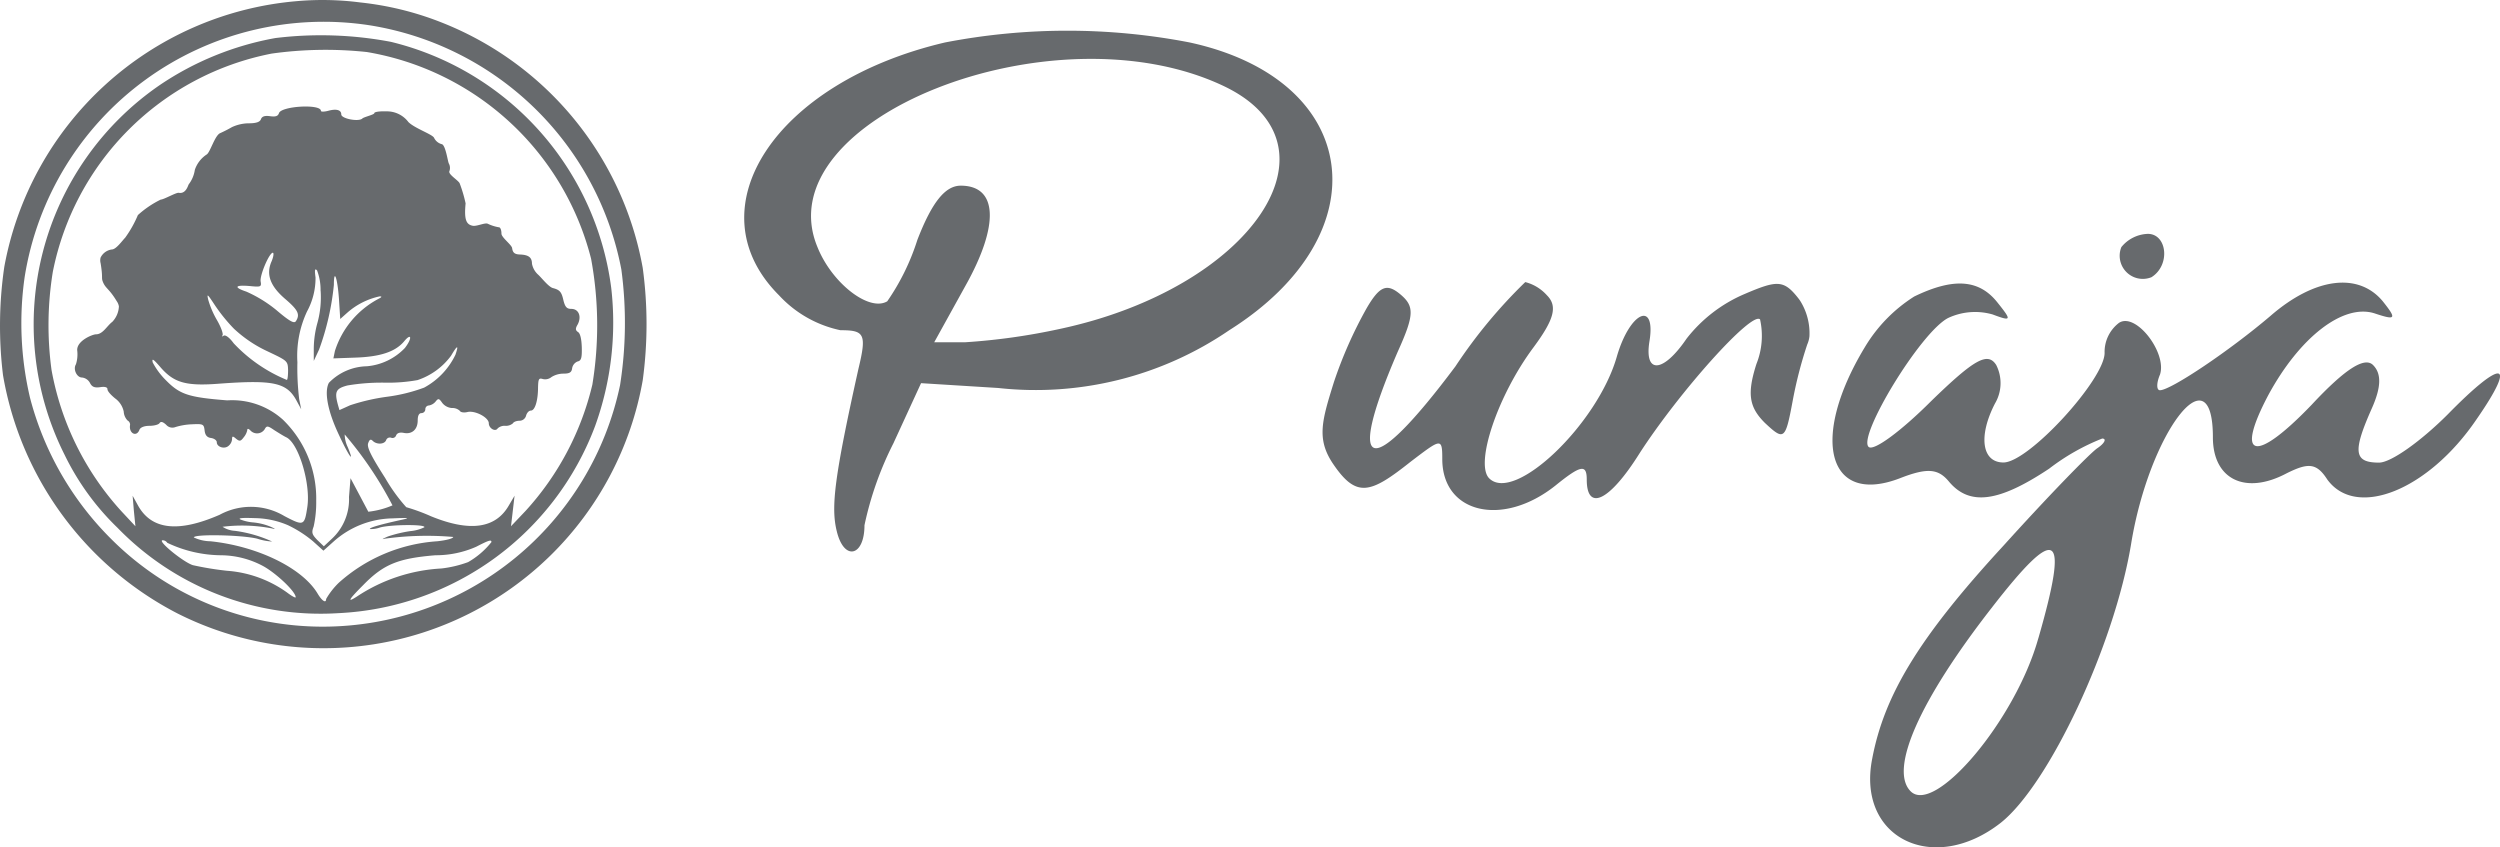 <?xml version="1.0" encoding="UTF-8"?> <svg xmlns="http://www.w3.org/2000/svg" width="147.52" height="50" viewBox="0 0 147.52 50"><g transform="translate(-253.5 -298.503)"><path d="M683.022,316.436c-10.018,2.345-14.919,9.8-9.8,14.919a6.854,6.854,0,0,0,3.623,2.061c1.42,0,1.563.213,1.066,2.273-1.42,6.393-1.634,8.17-1.279,9.591.426,1.776,1.634,1.492,1.634-.355a19.707,19.707,0,0,1,1.705-4.831l1.634-3.553,4.547.284a20.243,20.243,0,0,0,13.641-3.41c9.023-5.684,7.815-14.777-2.345-16.98A37.912,37.912,0,0,0,683.022,316.436Zm16.411,2.558c7.389,3.481,1.705,11.935-9.662,14.351a37.467,37.467,0,0,1-5.542.781h-1.847l1.847-3.339c1.989-3.553,1.918-5.9-.284-5.9-.923,0-1.705.995-2.558,3.2a13.57,13.57,0,0,1-1.776,3.623c-1.066.639-3.268-1.066-4.12-3.2C672.365,320.983,689.345,314.234,699.433,318.994Z" transform="translate(-373.755 -15.428)" fill="#676a6d"></path><path d="M1442.94,430.542a1.365,1.365,0,0,0,1.776,1.776c1.136-.711.923-2.558-.214-2.558A2.1,2.1,0,0,0,1442.94,430.542Z" transform="translate(-1064.263 -117.457)" fill="#676a6d"></path><path d="M998.373,458.372a25.237,25.237,0,0,0-1.918,4.334c-.711,2.273-1.022,3.337-.1,4.759,1.42,2.131,2.23,1.848,4.645-.069,1.776-1.35,1.847-1.42,1.847-.142,0,3.2,3.553,4.05,6.678,1.563,1.492-1.208,1.847-1.278,1.847-.355,0,1.918,1.35,1.279,3.126-1.563,2.345-3.623,6.607-8.384,7.1-7.886a4.459,4.459,0,0,1-.213,2.628c-.569,1.776-.426,2.558.5,3.481,1.137,1.066,1.208.995,1.634-1.278a24.846,24.846,0,0,1,.863-3.349,1.657,1.657,0,0,0,.131-.485,3.606,3.606,0,0,0-.5-2.016,1.984,1.984,0,0,0-.157-.228c-.862-1.1-1.256-1.071-3.183-.246a8.614,8.614,0,0,0-3.41,2.628c-1.35,1.989-2.487,2.131-2.2.213.426-2.487-1.137-1.847-1.918.853-1.137,3.978-6.039,8.668-7.531,7.176-.853-.853.5-4.9,2.628-7.743,1.208-1.634,1.42-2.415.781-3.055a2.567,2.567,0,0,0-1.279-.781,29.854,29.854,0,0,0-4.12,4.973c-5.045,6.749-6.536,6.393-3.41-.853.995-2.2.995-2.7.142-3.41C999.582,456.881,999.155,457.022,998.373,458.372Z" transform="translate(-664.241 -141.663)" fill="#676a6d"></path><path d="M1286.78,457.988a9,9,0,0,0-2.912,2.984c-3.268,5.4-2.2,9.378,2.061,7.743,1.634-.639,2.273-.569,2.912.213,1.208,1.42,2.912,1.208,5.9-.781a12.917,12.917,0,0,1,3.126-1.776c.284,0,.142.284-.284.569s-2.912,2.842-5.542,5.754c-4.973,5.4-7.034,8.81-7.744,12.575-.923,4.689,3.623,6.892,7.6,3.765,2.842-2.273,6.678-10.443,7.673-16.411,1.066-6.607,4.831-11.51,4.831-6.323,0,2.487,1.918,3.41,4.334,2.131,1.278-.639,1.776-.639,2.415.355,1.705,2.345,5.968.639,8.81-3.553,2.415-3.481,1.563-3.623-1.705-.284-1.563,1.563-3.339,2.842-4.05,2.842-1.492,0-1.563-.639-.426-3.2.569-1.278.569-2.061.072-2.558s-1.634.213-3.623,2.345c-3.339,3.481-4.547,3.2-2.558-.569,1.847-3.41,4.4-5.4,6.252-4.831,1.278.426,1.35.355.5-.711-1.42-1.705-3.979-1.42-6.607.853-2.415,2.061-5.9,4.4-6.536,4.4-.213,0-.213-.426,0-.923.426-1.278-1.42-3.695-2.415-3.055a2.156,2.156,0,0,0-.853,1.776c0,1.563-4.476,6.465-5.968,6.465-1.279,0-1.492-1.563-.5-3.481a2.362,2.362,0,0,0,.072-2.273c-.5-.781-1.279-.355-3.837,2.131-1.776,1.776-3.41,2.984-3.695,2.7-.639-.639,3.055-6.749,4.689-7.6a3.757,3.757,0,0,1,2.628-.213c1.137.426,1.137.355.284-.711C1290.617,456.994,1289.125,456.852,1286.78,457.988Zm7.318,20.176c-1.35,4.831-6.11,10.443-7.531,9.023-1.279-1.278.5-5.328,4.76-10.8C1295.234,471.344,1295.945,471.771,1294.1,478.164Z" transform="translate(-920.323 -141.99)" fill="#676a6d"></path><path d="M270.976,298.574a19.2,19.2,0,0,0-17.223,15.678,24.035,24.035,0,0,0-.075,6.391A19.521,19.521,0,0,0,263.971,334.7a19.125,19.125,0,0,0,27.455-13.757,24.572,24.572,0,0,0,0-6.631,19.21,19.21,0,0,0-11.972-14.523,18.208,18.208,0,0,0-4.681-1.14A17.348,17.348,0,0,0,270.976,298.574ZM275.342,300a18.007,18.007,0,0,1,14.822,14.4,23.671,23.671,0,0,1-.075,6.827A17.928,17.928,0,0,1,272.6,335.481a17.65,17.65,0,0,1-12.542-5.176,18.225,18.225,0,0,1-4.786-8.327,19.191,19.191,0,0,1-.315-7.141A17.864,17.864,0,0,1,275.342,300Z" fill="#676a6d"></path><path d="M286.635,318.44a17.814,17.814,0,0,0-6.8,2.761A17.126,17.126,0,0,0,274.2,343.03a15.208,15.208,0,0,0,3.121,4.305,16.692,16.692,0,0,0,13.022,5.041,17.04,17.04,0,0,0,15.167-11.057,17.945,17.945,0,0,0,.945-8.146,17.216,17.216,0,0,0-12.992-14.508A22.126,22.126,0,0,0,286.635,318.44Zm5.4.824a16.472,16.472,0,0,1,13.233,12.2,21.639,21.639,0,0,1,.075,7.426,16.779,16.779,0,0,1-3.946,7.456l-.855.9.105-.9.105-.9-.345.586c-.78,1.35-2.3,1.56-4.576.63a11.45,11.45,0,0,0-1.47-.54,10.166,10.166,0,0,1-1.245-1.725c-.825-1.29-1.08-1.8-1.005-2.041.075-.225.15-.27.27-.15.24.24.705.21.795-.045a.232.232,0,0,1,.3-.135.222.222,0,0,0,.285-.135c.06-.15.225-.2.465-.15.48.09.811-.21.811-.735,0-.285.075-.435.225-.435a.231.231,0,0,0,.225-.225.218.218,0,0,1,.21-.225.664.664,0,0,0,.39-.225c.165-.21.21-.2.4.075a.8.8,0,0,0,.57.3.634.634,0,0,1,.465.165c.045.09.24.12.435.075.45-.12,1.275.315,1.275.66,0,.3.39.525.525.3a.6.6,0,0,1,.45-.15.63.63,0,0,0,.45-.15c.045-.09.225-.15.4-.15a.4.4,0,0,0,.375-.3c.045-.165.165-.3.285-.3.24,0,.421-.586.421-1.38.015-.48.045-.555.285-.48a.587.587,0,0,0,.51-.12,1.352,1.352,0,0,1,.706-.2c.36,0,.48-.075.51-.315a.527.527,0,0,1,.315-.4c.225-.045.27-.21.255-.84-.015-.48-.09-.825-.225-.9-.15-.105-.165-.2-.015-.45.24-.465.06-.915-.375-.915-.27,0-.375-.105-.48-.555s-.21-.57-.615-.675c-.255-.075-.646-.586-.855-.78a1.16,1.16,0,0,1-.375-.66c0-.375-.21-.525-.735-.54-.285-.015-.4-.105-.435-.375-.03-.2-.63-.63-.63-.855,0-.2-.06-.375-.15-.375a2.459,2.459,0,0,1-.66-.21c-.165-.075-.646.165-.885.12-.4-.075-.51-.39-.421-1.321a8.061,8.061,0,0,0-.345-1.17c-.045-.165-.675-.525-.615-.72a.547.547,0,0,0-.03-.465c-.06-.105-.194-1.11-.421-1.14a.7.7,0,0,1-.45-.375c-.105-.21-1.14-.555-1.515-.93a1.583,1.583,0,0,0-1.29-.63c-.4-.015-.72.03-.72.105,0,.09-.615.225-.705.315-.21.21-1.245.015-1.245-.24,0-.27-.3-.345-.78-.21-.24.06-.421.06-.421,0,0-.421-2.34-.285-2.475.135-.06.18-.2.225-.525.18s-.48.015-.54.18-.285.24-.72.24a2.414,2.414,0,0,0-.99.225,7.757,7.757,0,0,1-.705.36c-.315.15-.586,1.155-.795,1.261a1.744,1.744,0,0,0-.69.9h0a1.845,1.845,0,0,1-.36.855c-.04.052-.158.58-.586.5-.15-.03-.885.4-1.065.4a5.759,5.759,0,0,0-1.35.915,6.68,6.68,0,0,1-.75,1.335c-.165.165-.5.646-.75.69a.861.861,0,0,0-.7.483.637.637,0,0,0,0,.327c.151.9.028.842.138,1.112.159.393.366.389.807,1.123a.764.764,0,0,1,.135.315,1.4,1.4,0,0,1-.39.915c-.321.244-.557.735-.96.735-.2,0-1.14.375-1.11.945a1.95,1.95,0,0,1-.075.825c-.18.285.045.78.36.78a.606.606,0,0,1,.465.315c.12.24.27.3.6.255.285-.045.435,0,.435.12s.21.345.45.54a1.289,1.289,0,0,1,.51.78.818.818,0,0,0,.225.525.281.281,0,0,1,.15.255c-.09.51.39.75.555.285.06-.135.285-.225.586-.225.285,0,.555-.075.6-.165.075-.105.195-.075.39.105a.484.484,0,0,0,.54.135,3.807,3.807,0,0,1,.976-.165c.66-.03.705-.015.75.36.03.285.15.421.39.45.18.03.33.135.33.255,0,.27.45.421.69.21a.569.569,0,0,0,.21-.39c0-.2.045-.2.24-.03.21.165.27.15.45-.09a.942.942,0,0,0,.21-.435c0-.09.075-.075.18.03a.535.535,0,0,0,.84-.06c.12-.225.18-.225.57.045.24.15.57.36.735.435.72.39,1.426,2.761,1.215,4.111-.165,1.1-.21,1.125-1.35.525a3.861,3.861,0,0,0-3.826-.075c-2.446,1.065-4.02.885-4.816-.555l-.315-.57.075.9.09.9-.84-.9a16.806,16.806,0,0,1-4.111-8.327,19.636,19.636,0,0,1,.075-5.776,16.357,16.357,0,0,1,12.917-12.888A22.973,22.973,0,0,1,292.036,319.264Zm-5.626,12.363c-.33.765-.075,1.455.825,2.221.75.646.871.9.615,1.3-.105.15-.36.015-1.14-.646a7.677,7.677,0,0,0-1.785-1.1c-.811-.27-.66-.421.345-.315.51.045.555.015.5-.285-.06-.36.51-1.695.72-1.695C286.559,331.117,286.53,331.342,286.41,331.628Zm2.9,1.725a5.7,5.7,0,0,1-.18,1.86,5.883,5.883,0,0,0-.225,1.56v.72l.315-.675a15.56,15.56,0,0,0,.871-3.81c0-1.005.21-.435.3.825l.075,1.185.421-.375a4.219,4.219,0,0,1,1.905-.96c.15,0,.135.045-.075.15a5.29,5.29,0,0,0-2.565,3.075l-.09.435,1.261-.045c1.5-.045,2.386-.345,2.9-.945.45-.555.51-.21.06.375a3.514,3.514,0,0,1-2.25,1.08,3.206,3.206,0,0,0-2.235.976c-.285.525-.075,1.665.586,3.061.586,1.261.96,1.785.525.735a1.841,1.841,0,0,1-.18-.75,22.015,22.015,0,0,1,2.821,4.186,5.009,5.009,0,0,1-1.426.375c-.015-.03-.255-.48-.54-1.02l-.51-.96-.09,1.11a3.172,3.172,0,0,1-1.02,2.475l-.465.435-.39-.375c-.315-.33-.345-.435-.21-.795a6.632,6.632,0,0,0,.15-1.515,6.476,6.476,0,0,0-1.965-4.786,4.47,4.47,0,0,0-3.286-1.14c-2.28-.18-2.79-.345-3.616-1.185a4.3,4.3,0,0,1-.78-1.05c-.06-.27.03-.21.435.255.811.945,1.515,1.155,3.556.99,3.121-.225,3.915-.06,4.486.99l.285.525-.12-.6a15.192,15.192,0,0,1-.105-2.175,6.173,6.173,0,0,1,.57-3,4.115,4.115,0,0,0,.5-2c-.06-.45-.045-.555.09-.421A3.221,3.221,0,0,1,289.305,333.353Zm-5.087,2.265a7.489,7.489,0,0,0,1.936,1.3c1.2.57,1.215.57,1.23,1.125,0,.315-.03.57-.075.57a9,9,0,0,1-3.135-2.161c-.24-.33-.48-.51-.586-.45s-.135.06-.075-.015-.075-.465-.315-.885a5.333,5.333,0,0,1-.525-1.215c-.09-.39-.045-.345.36.27A10.025,10.025,0,0,0,284.219,335.618Zm13.053,1.486a4.337,4.337,0,0,1-1.86,1.965,9.99,9.99,0,0,1-2.206.54,12.009,12.009,0,0,0-2.161.5l-.63.285-.09-.315c-.21-.78-.12-.96.57-1.14a12.245,12.245,0,0,1,2.146-.165,9.77,9.77,0,0,0,1.981-.15,4.042,4.042,0,0,0,1.981-1.44C297.377,336.548,297.466,336.533,297.272,337.1Zm-9.857,10.1a6.976,6.976,0,0,1,1.44.93l.615.555.586-.525a5.344,5.344,0,0,1,3.465-1.38c1.065-.045,1.1-.03.465.105-1.215.27-1.83.45-1.771.525a1.585,1.585,0,0,0,.586-.09c.63-.18,2.73-.2,2.625-.015a2.362,2.362,0,0,1-.825.225,7.775,7.775,0,0,0-1.321.315c-.315.135-.4.194-.2.135a18.166,18.166,0,0,1,4.051-.105c0,.09-.421.2-.945.255a9.662,9.662,0,0,0-5.806,2.446,4.373,4.373,0,0,0-.75.96c0,.27-.24.12-.5-.315-.9-1.515-3.556-2.805-6.331-3.091a2.355,2.355,0,0,1-.976-.225c0-.21,2.865-.15,3.75.075a3.353,3.353,0,0,0,.871.165,7.745,7.745,0,0,0-2.19-.63,1.461,1.461,0,0,1-.735-.24,9.323,9.323,0,0,1,2.955.105c.21.06.135,0-.15-.12a3.55,3.55,0,0,0-.976-.24,2.63,2.63,0,0,1-.75-.165c-.21-.09.045-.12.84-.09A5.131,5.131,0,0,1,287.415,347.2Zm-7.157,1.021a7.493,7.493,0,0,0,3.18.735,5.336,5.336,0,0,1,2.46.63c.78.421,1.936,1.515,1.936,1.845,0,.06-.225-.06-.5-.27a6.94,6.94,0,0,0-3.556-1.29,18.478,18.478,0,0,1-2.01-.33c-.57-.18-2.13-1.455-1.785-1.47A.335.335,0,0,1,280.258,348.221Zm19.129-.045a4.809,4.809,0,0,1-1.38,1.185,6.726,6.726,0,0,1-1.575.375,9.984,9.984,0,0,0-5,1.665c-.586.375-.48.18.39-.69,1.2-1.23,2.07-1.575,4.261-1.756a5.887,5.887,0,0,0,2.4-.5C299.237,348.07,299.387,348.025,299.387,348.176Z" transform="translate(-16.889 -17.691)" fill="#676a6d"></path></g></svg> 